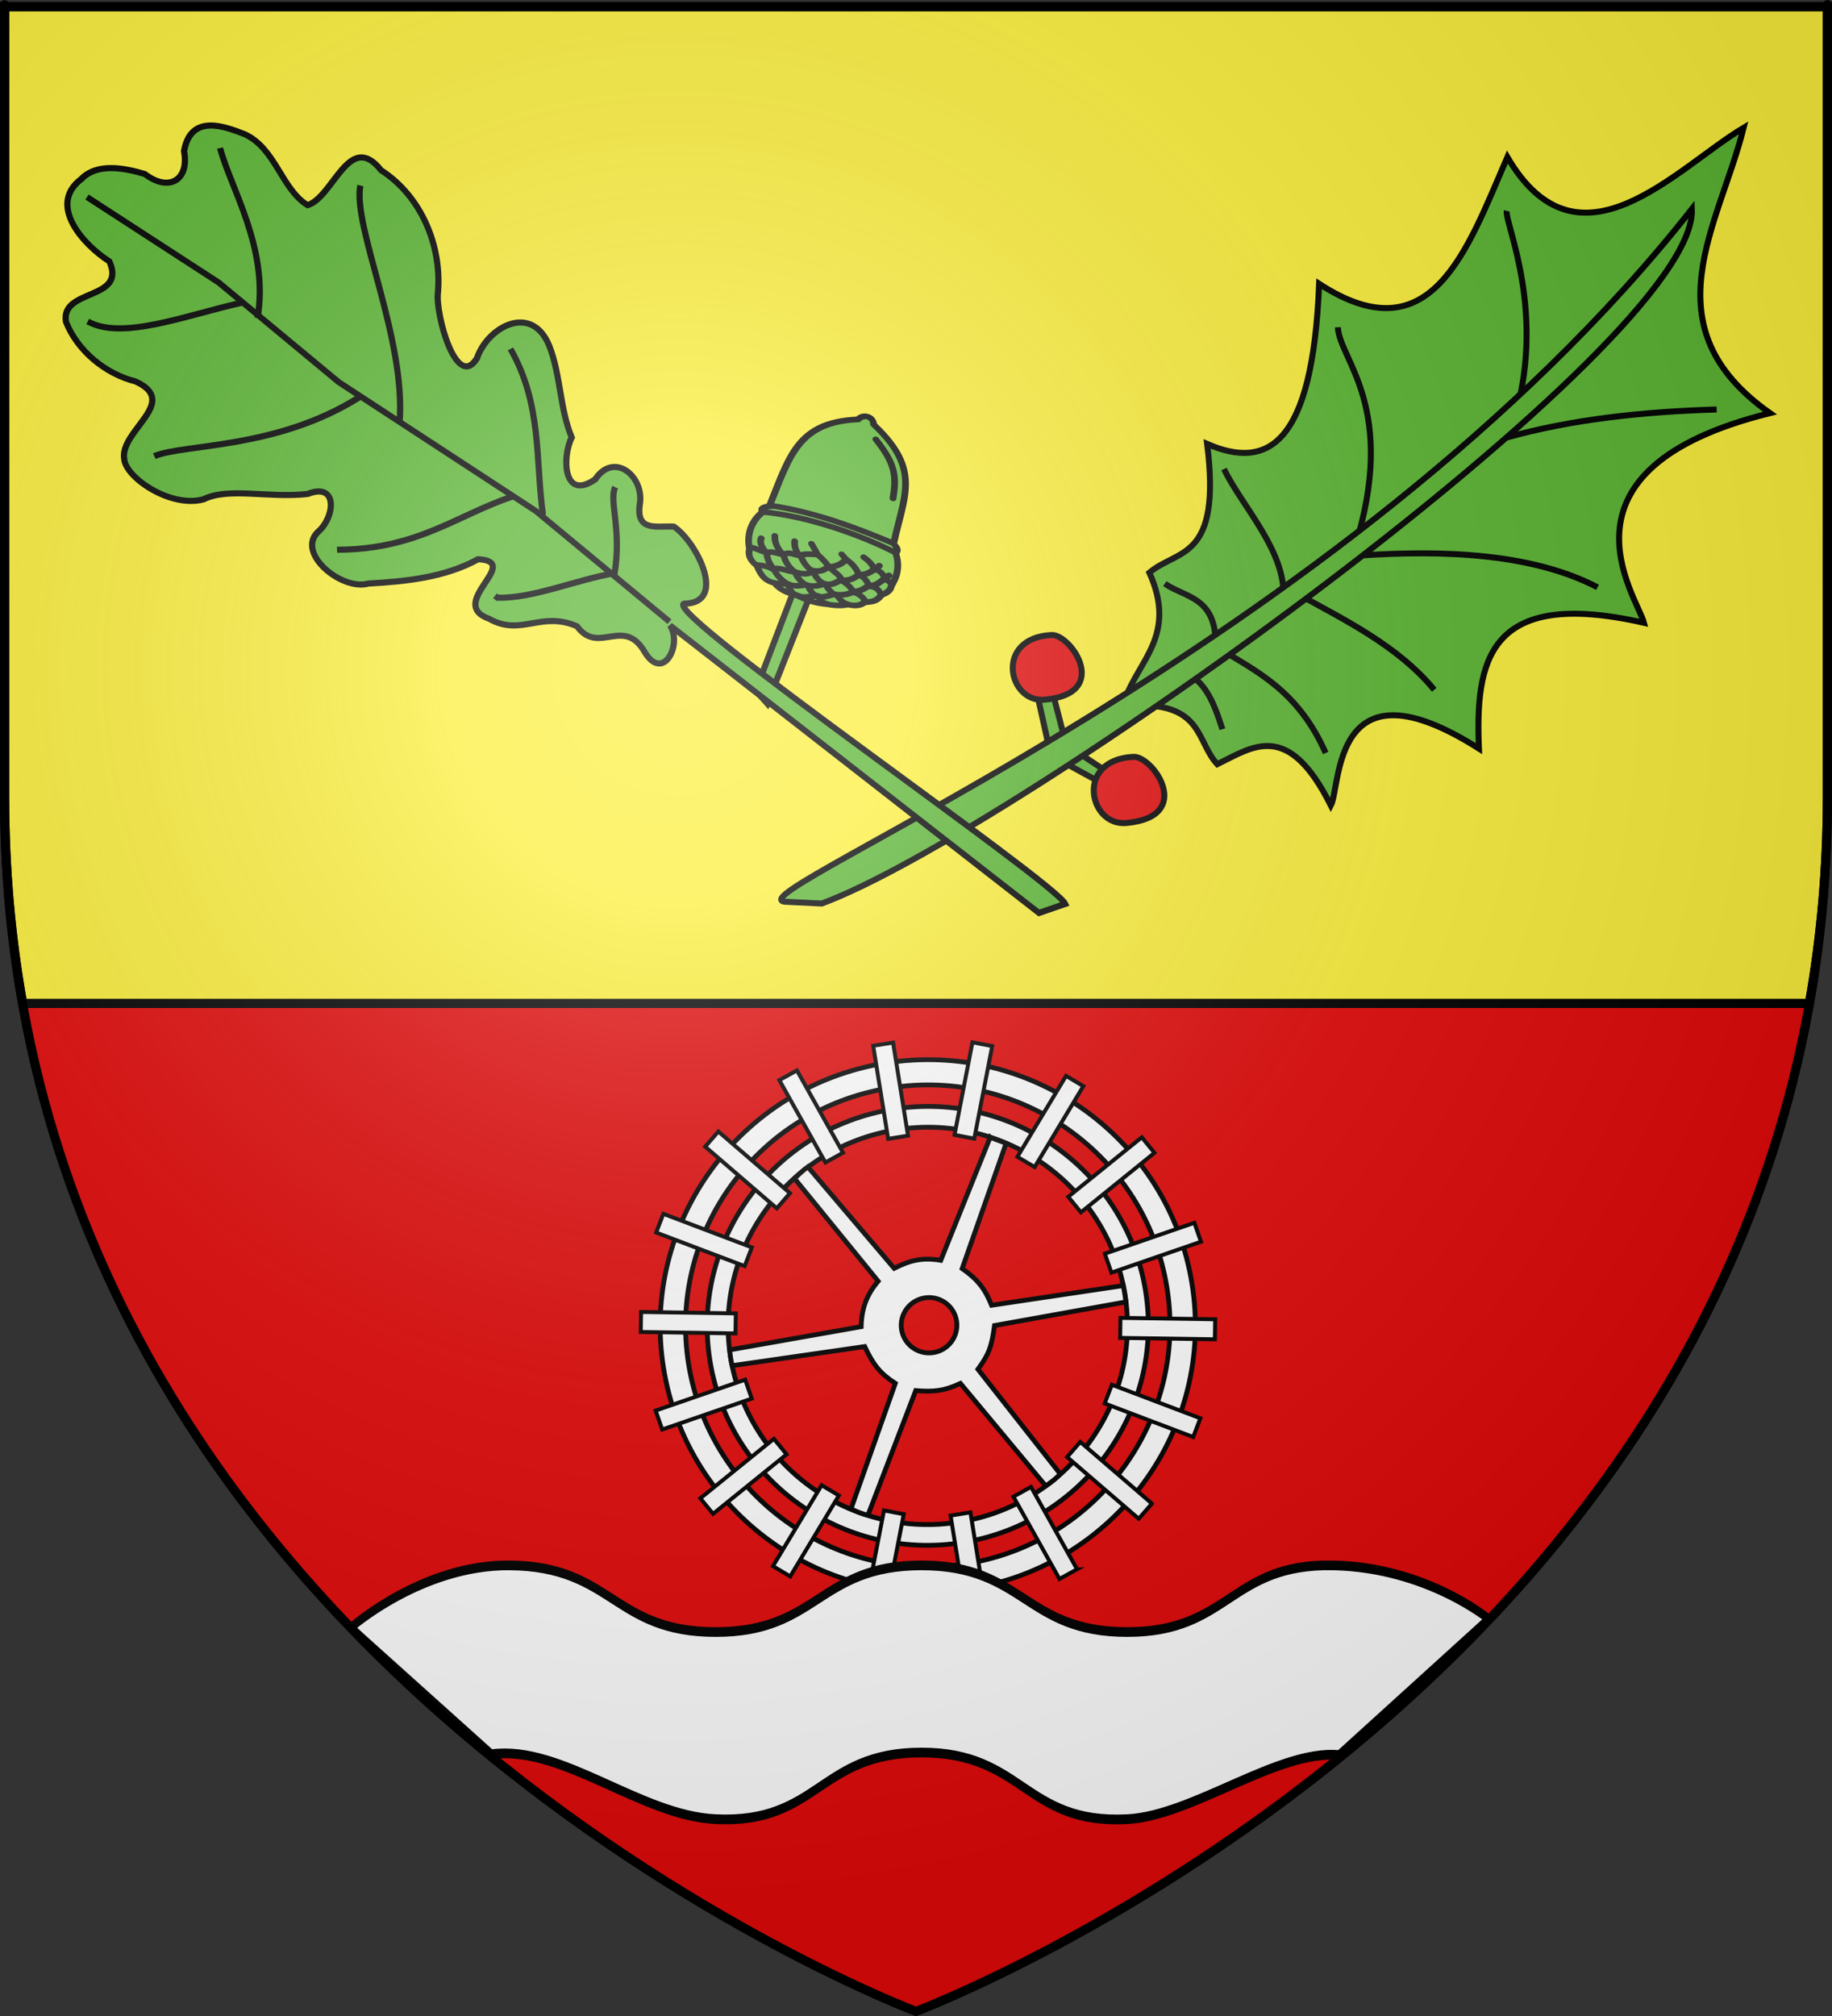 <?xml version="1.0" encoding="UTF-8" standalone="no"?>
<svg
   xmlns:dc="http://purl.org/dc/elements/1.1/"
   xmlns:cc="http://creativecommons.org/ns#"
   xmlns:rdf="http://www.w3.org/1999/02/22-rdf-syntax-ns#"
   xmlns:svg="http://www.w3.org/2000/svg"
   xmlns="http://www.w3.org/2000/svg"
   xmlns:xlink="http://www.w3.org/1999/xlink"
   xmlns:sodipodi="http://sodipodi.sourceforge.net/DTD/sodipodi-0.dtd"
   xmlns:inkscape="http://www.inkscape.org/namespaces/inkscape"
   height="660"
   width="600"
   version="1.0"
   id="svg2"
   sodipodi:version="0.32"
   inkscape:version="0.47 r22583"
   sodipodi:docname="Blason ville Fr Saint-Martin-du-Vivier (Seine-Maritime).svg"
   inkscape:export-filename="/Users/olivier/Desktop/Blason Rouge/Blason_Vide_3D.png"
   inkscape:export-xdpi="144"
   inkscape:export-ydpi="144"
   inkscape:output_extension="org.inkscape.output.svg.inkscape">
  <rect width="100%" height="100%" fill="#333333" stroke="none"/>
  <sodipodi:namedview
     inkscape:window-height="850"
     inkscape:window-width="1440"
     inkscape:pageshadow="2"
     inkscape:pageopacity="0.0"
     guidetolerance="10.0"
     gridtolerance="10.0"
     objecttolerance="10.0"
     borderopacity="1.0"
     bordercolor="#666666"
     pagecolor="#ffffff"
     id="base"
     showgrid="false"
     height="660px"
     inkscape:zoom="0.91363598"
     inkscape:cx="61.139261"
     inkscape:cy="329.99986"
     inkscape:window-x="-8"
     inkscape:window-y="-8"
     inkscape:current-layer="layer3"
     inkscape:window-maximized="1" />
  <desc
     id="desc4">Flag of Canton of Valais (Wallis)</desc>
  <defs
     id="defs6">
    <linearGradient
       id="linearGradient2893">
      <stop
         style="stop-color:white;stop-opacity:0.314;"
         offset="0"
         id="stop2895" />
      <stop
         id="stop2897"
         offset="0.19"
         style="stop-color:white;stop-opacity:0.251;" />
      <stop
         style="stop-color:#6b6b6b;stop-opacity:0.125;"
         offset="0.6"
         id="stop2901" />
      <stop
         style="stop-color:black;stop-opacity:0.125;"
         offset="1"
         id="stop2899" />
    </linearGradient>
    <radialGradient
       inkscape:collect="always"
       xlink:href="#linearGradient2893"
       id="radialGradient3163"
       gradientUnits="userSpaceOnUse"
       gradientTransform="matrix(1.353,0,0,1.349,-77.629,-85.747)"
       cx="221.445"
       cy="226.331"
       fx="221.445"
       fy="226.331"
       r="300" />
  </defs>
  <g
     inkscape:groupmode="layer"
     id="layer3"
     inkscape:label="Fond écu"
     style="display:inline"
     sodipodi:insensitive="true">
    <path
       id="path38488"
       style="fill:#e20909;fill-opacity:1;fill-rule:evenodd;stroke:none"
       d="m 300,658.5 c 0,0 298.5,-112.32 298.5,-397.772 0,-285.452 0,-258.552 0,-258.552 l -597,0 0,258.552 C 1.5,546.18 300,658.5 300,658.5 z" />
    <path
       id="path2783"
       style="fill:#fcef3c;fill-opacity:1;fill-rule:evenodd;stroke:#000000;stroke-width:3;stroke-linecap:butt;stroke-linejoin:miter;stroke-miterlimit:4;stroke-opacity:1;stroke-dasharray:none;marker-start:none;marker-mid:none;marker-end:none"
       d="m 1.5,2.156 0,258.562 c 0,23.785 2.107,46.365 5.906,67.781 l 585.188,0 c 3.799,-21.416 5.906,-43.997 5.906,-67.781 0,-285.452 0,-258.562 0,-258.562 L 1.5,2.156 z" />
    <g
       transform="matrix(0.519,-0.083,0.083,0.516,130.858,351.439)"
       style="fill:#ffffff;display:inline"
       id="g20343">
      <g
         transform="translate(-6.7447e-5,1.95097e-5)"
         id="g17277"
         style="fill:#ffffff">
        <path
           sodipodi:nodetypes="cccccccccc"
           d="m 299.98,41.65 c -92.03,0 -166.711,74.691 -166.711,166.731 0,92.04 74.681,166.73 166.711,166.73 92.031,0 166.75,-74.69 166.75,-166.73 0,-92.04 -74.719,-166.731 -166.75,-166.731 z m 0,15.809 c 83.307,0 150.943,67.606 150.943,150.922 0,83.315 -67.636,150.959 -150.943,150.959 -83.306,0 -150.904,-67.644 -150.904,-150.959 0,-83.316 67.598,-150.922 150.904,-150.922 z"
           style="fill:#ffffff;fill-opacity:1;stroke:#000000;stroke-width:3;stroke-linejoin:round;stroke-miterlimit:4;stroke-opacity:1;stroke-dasharray:none;display:inline"
           id="path5613" />
        <g
           transform="translate(7.76,0)"
           id="g15437"
           style="fill:#ffffff">
          <path
             sodipodi:nodetypes="cccccccccc"
             d="m 292.224,70.931 c -75.868,0 -137.434,61.573 -137.434,137.45 0,75.876 61.566,137.45 137.434,137.45 75.868,0 137.466,-61.574 137.466,-137.45 0,-75.877 -61.598,-137.45 -137.466,-137.45 z m 0,13.032 c 68.676,0 124.435,55.734 124.435,124.418 0,68.684 -55.759,124.448 -124.435,124.448 -68.676,0 -124.403,-55.764 -124.403,-124.448 0,-68.684 55.727,-124.418 124.403,-124.418 z"
             style="fill:#ffffff;fill-opacity:1;stroke:#000000;stroke-width:3;stroke-miterlimit:4;stroke-opacity:1;stroke-dasharray:none;display:inline"
             id="path3838" />
          <path
             sodipodi:nodetypes="ccccccccccccccccccccccccccsssc"
             d="m 349.281,97.969 -42.562,71.156 c -10.627,-3.608 -18.505,-3.207 -29.438,0.344 L 234.188,98.156 c -3.376,1.706 -6.46,3.908 -9.375,5.844 l 41.312,71.844 c -8.664,7.447 -12.948,15.591 -14.937,26.437 l -83.189,1.36 c -0.247,3.505 -0.292,6.847 -0.046,9.999 l 83.453,1.298 c 3.498,12.376 7.135,18.506 15.188,25.781 L 226.875,314 c 2.846,2 6.418,4.244 9.813,5.594 l 41.75,-72.375 c 10.475,2.601 17.437,3.15 28.187,-0.031 l 42.344,71.875 c 3.433,-1.631 6.413,-3.13 10.156,-5.907 l -40.312,-72.968 c 8.03,-8.089 10.593,-12.208 14.531,-25.407 l 83.219,-1.593 c 0.104,-3.157 0.039,-7.044 -0.032,-10.375 l -83,-0.875 c -2.204,-9.685 -5.13,-16.583 -14.468,-25.563 l 39.437,-73.156 -9.219,-5.25 z m -56.187,92.812 c 9.571,0 17.344,7.772 17.344,17.344 0,9.572 -7.773,17.344 -17.344,17.344 -9.572,0 -17.344,-7.772 -17.344,-17.344 0,-9.572 7.772,-17.344 17.344,-17.344 z"
             style="fill:#ffffff;fill-opacity:1;stroke:#000000;stroke-width:3;stroke-linejoin:miter;stroke-miterlimit:4;stroke-opacity:1;stroke-dasharray:none"
             id="path13656" />
        </g>
      </g>
      <g
         id="g20323"
         style="fill:#ffffff">
        <path
           d="m 294.131,29.731 12.539,0 0,59.039 -12.539,0 0,-59.039 z"
           style="fill:#ffffff;fill-opacity:1;fill-rule:evenodd;stroke:#000000;stroke-width:2.461;stroke-linecap:butt;stroke-linejoin:miter;stroke-miterlimit:4;stroke-opacity:1;stroke-dasharray:none;display:inline"
           id="path15451" />
        <path
           d="M 232.988,41.71 244.77,37.421 264.963,92.9 253.18,97.188 232.988,41.71 z"
           style="fill:#ffffff;fill-opacity:1;fill-rule:evenodd;stroke:#000000;stroke-width:2.461;stroke-linecap:butt;stroke-linejoin:miter;stroke-miterlimit:4;stroke-opacity:1;stroke-dasharray:none;display:inline"
           id="path16341" />
        <path
           d="m 180.788,75.505 9.606,-8.06 37.949,45.226 -9.605,8.06 -37.95,-45.226 z"
           style="fill:#ffffff;fill-opacity:1;fill-rule:evenodd;stroke:#000000;stroke-width:2.461;stroke-linecap:butt;stroke-linejoin:miter;stroke-miterlimit:4;stroke-opacity:1;stroke-dasharray:none;display:inline"
           id="path17230" />
        <path
           d="m 142.139,123.786 6.269,-10.859 51.129,29.519 -6.269,10.859 -51.129,-29.519 z"
           style="fill:#ffffff;fill-opacity:1;fill-rule:evenodd;stroke:#000000;stroke-width:2.461;stroke-linecap:butt;stroke-linejoin:miter;stroke-miterlimit:4;stroke-opacity:1;stroke-dasharray:none;display:inline"
           id="path17236" />
        <path
           d="m 122.817,183.765 2.177,-12.349 58.142,10.252 -2.177,12.349 -58.142,-10.252 z"
           style="fill:#ffffff;fill-opacity:1;fill-rule:evenodd;stroke:#000000;stroke-width:2.461;stroke-linecap:butt;stroke-linejoin:miter;stroke-miterlimit:4;stroke-opacity:1;stroke-dasharray:none;display:inline"
           id="path17303" />
        <path
           d="m 126.373,246.205 -2.177,-12.348 58.142,-10.252 2.177,12.348 -58.142,10.252 z"
           style="fill:#ffffff;fill-opacity:1;fill-rule:evenodd;stroke:#000000;stroke-width:2.461;stroke-linecap:butt;stroke-linejoin:miter;stroke-miterlimit:4;stroke-opacity:1;stroke-dasharray:none;display:inline"
           id="path17305" />
        <path
           d="m 149.299,303.402 -6.269,-10.859 51.129,-29.519 6.269,10.859 -51.129,29.519 z"
           style="fill:#ffffff;fill-opacity:1;fill-rule:evenodd;stroke:#000000;stroke-width:2.461;stroke-linecap:butt;stroke-linejoin:miter;stroke-miterlimit:4;stroke-opacity:1;stroke-dasharray:none;display:inline"
           id="path17307" />
        <path
           d="m 190.59,349.739 -9.605,-8.06 37.949,-45.227 9.605,8.06 -37.949,45.227 z"
           style="fill:#ffffff;fill-opacity:1;fill-rule:evenodd;stroke:#000000;stroke-width:2.461;stroke-linecap:butt;stroke-linejoin:miter;stroke-miterlimit:4;stroke-opacity:1;stroke-dasharray:none;display:inline"
           id="path17309" />
        <path
           d="m 246.39,377.982 -11.782,-4.288 20.192,-55.479 11.783,4.289 -20.193,55.478 z"
           style="fill:#ffffff;fill-opacity:1;fill-rule:evenodd;stroke:#000000;stroke-width:2.461;stroke-linecap:butt;stroke-linejoin:miter;stroke-miterlimit:4;stroke-opacity:1;stroke-dasharray:none;display:inline"
           id="path17311" />
        <path
           d="m 307.81,387.022 -12.539,0 0,-59.039 12.539,0 0,59.039 z"
           style="fill:#ffffff;fill-opacity:1;fill-rule:evenodd;stroke:#000000;stroke-width:2.461;stroke-linecap:butt;stroke-linejoin:miter;stroke-miterlimit:4;stroke-opacity:1;stroke-dasharray:none;display:inline"
           id="path17313" />
        <path
           d="m 367.773,373.694 -11.782,4.289 -20.193,-55.479 11.783,-4.289 20.192,55.479 z"
           style="fill:#ffffff;fill-opacity:1;fill-rule:evenodd;stroke:#000000;stroke-width:2.461;stroke-linecap:butt;stroke-linejoin:miter;stroke-miterlimit:4;stroke-opacity:1;stroke-dasharray:none;display:inline"
           id="path17315" />
        <path
           d="m 420.306,340.492 -9.605,8.059 -37.949,-45.226 9.605,-8.06 37.949,45.227 z"
           style="fill:#ffffff;fill-opacity:1;fill-rule:evenodd;stroke:#000000;stroke-width:2.461;stroke-linecap:butt;stroke-linejoin:miter;stroke-miterlimit:4;stroke-opacity:1;stroke-dasharray:none;display:inline"
           id="path17317" />
        <path
           d="m 458.569,292.543 -6.27,10.859 -51.129,-29.519 6.269,-10.859 51.13,29.519 z"
           style="fill:#ffffff;fill-opacity:1;fill-rule:evenodd;stroke:#000000;stroke-width:2.461;stroke-linecap:butt;stroke-linejoin:miter;stroke-miterlimit:4;stroke-opacity:1;stroke-dasharray:none;display:inline"
           id="path17319" />
        <path
           d="m 477.484,232.763 -2.177,12.348 -58.142,-10.252 2.177,-12.348 58.142,10.252 z"
           style="fill:#ffffff;fill-opacity:1;fill-rule:evenodd;stroke:#000000;stroke-width:2.461;stroke-linecap:butt;stroke-linejoin:miter;stroke-miterlimit:4;stroke-opacity:1;stroke-dasharray:none;display:inline"
           id="path17323" />
        <path
           d="m 474.218,171.02 2.177,12.349 -58.142,10.252 -2.177,-12.349 58.142,-10.252 z"
           style="fill:#ffffff;fill-opacity:1;fill-rule:evenodd;stroke:#000000;stroke-width:2.461;stroke-linecap:butt;stroke-linejoin:miter;stroke-miterlimit:4;stroke-opacity:1;stroke-dasharray:none;display:inline"
           id="path17325" />
        <path
           d="m 450.314,112.927 6.269,10.859 -51.129,29.519 -6.269,-10.859 51.129,-29.519 z"
           style="fill:#ffffff;fill-opacity:1;fill-rule:evenodd;stroke:#000000;stroke-width:2.461;stroke-linecap:butt;stroke-linejoin:miter;stroke-miterlimit:4;stroke-opacity:1;stroke-dasharray:none;display:inline"
           id="path17327" />
        <path
           d="m 409.81,67.445 9.605,8.06 -37.949,45.226 -9.605,-8.06 37.949,-45.226 z"
           style="fill:#ffffff;fill-opacity:1;fill-rule:evenodd;stroke:#000000;stroke-width:2.461;stroke-linecap:butt;stroke-linejoin:miter;stroke-miterlimit:4;stroke-opacity:1;display:inline"
           id="path17329" />
        <path
           d="m 355.535,37.421 11.783,4.288 -20.193,55.478 -11.783,-4.288 20.193,-55.478 z"
           style="fill:#ffffff;fill-opacity:1;fill-rule:evenodd;stroke:#000000;stroke-width:2.461;stroke-linecap:butt;stroke-linejoin:miter;stroke-miterlimit:4;stroke-opacity:1;stroke-dasharray:none;display:inline"
           id="path17331" />
      </g>
    </g>
    <g
       transform="matrix(0.627,0,0,1.058,113.899,341.048)"
       id="g8477">
      <g
         inkscape:label="Fond écu"
         style="display:inline"
         id="g8479">
        <path
           sodipodi:nodetypes="cccssscccsssc"
           d="m 84.719,162.031 c -46.074,-0.263 -83.134,19.282 -83.134,19.282 0,0 73.535,39.142 73.535,39.142 36.98,-2.858 77.649,19.001 117.068,20.108 53.68,1.507 53.759,-20.625 107.5,-20.625 53.74,0 53.799,22.258 107.468,20.625 34.061,-1.037 78.486,-21.537 110.523,-19.849 0,0 78.287,-42.1 78.287,-42.1 0,0 -32.375,-16.001 -81.341,-16.582 -53.738,-0.621 -53.729,20.625 -107.469,20.625 -53.74,0 -53.728,-20.625 -107.468,-20.625 -53.741,0 -53.76,20.625 -107.5,20.625 -53.741,0 -53.73,-20.318 -107.469,-20.625 z"
           style="fill:#ffffff;fill-opacity:1;fill-rule:evenodd;stroke:#000000;stroke-width:3;stroke-linecap:butt;stroke-linejoin:miter;stroke-miterlimit:4;stroke-opacity:1;stroke-dasharray:none;display:inline"
           id="path5631" />
      </g>
      <g
         sodipodi:insensitive="true"
         inkscape:label="Meubles"
         id="g8482" />
      <g
         inkscape:label="Reflet final"
         id="g8484" />
      <g
         inkscape:label="Contour final"
         id="g8486" />
    </g>
    <g
       id="g3953"
       transform="matrix(1.092,0,0,1.092,-36.498,-9.628)">
      <g
         style="fill:#5ab532;fill-opacity:1;stroke:#000000;stroke-width:1.62;stroke-miterlimit:4;stroke-opacity:1;stroke-dasharray:none"
         transform="matrix(1.098,0.165,-0.165,1.098,663.112,16.914)"
         id="g3035">
        <path
           style="fill:#5ab532;fill-opacity:1;stroke:#000000;stroke-width:1.62;stroke-linecap:butt;stroke-linejoin:miter;stroke-miterlimit:4;stroke-opacity:1;stroke-dasharray:none"
           d="m -252.46,232.552 -4.99,-12.914 3.229,-2.935 5.87,13.795 14.969,-11.74 c 2.171,-11.239 11.44,-19.403 1.468,-34.928 6.596,-7.551 18.854,-6.011 10.273,-36.689 16.986,4.529 28.291,-3.52 23.481,-47.255 32.866,14.997 38.118,-14.674 45.201,-41.385 23.989,29.757 45.584,-3.934 61.931,-17.317 -2.558,27.021 -17.839,56.923 18.491,75.139 -58.169,24.049 -28.13,54.338 -25.242,61.05 -43.329,-3.221 -43.477,17.237 -39.037,40.211 -43.07,-19.054 -35.313,15.487 -37.276,21.133 -14.882,-21.132 -23.164,-12.566 -31.993,-6.457 -6.425,-5.163 -6.215,-15.193 -23.187,-12.621 l -17.904,13.501 12.621,5.87 -0.881,3.229 -14.382,-5.283 -2.642,-4.403 z"
           id="path2852"
           sodipodi:nodetypes="ccccccccccccccccccccc" />
        <path
           style="fill:#5ab532;fill-opacity:1;stroke:#000000;stroke-width:1.62;stroke-linecap:butt;stroke-linejoin:miter;stroke-miterlimit:4;stroke-opacity:1;stroke-dasharray:none"
           d="m -140.926,130.117 c 5.361,-31.231 -10.317,-54.087 -10.03,-57.235"
           id="path2832"
           sodipodi:nodetypes="cc" />
        <path
           style="fill:#5ab532;fill-opacity:1;stroke:#000000;stroke-width:1.62;stroke-linecap:butt;stroke-linejoin:miter;stroke-miterlimit:4;stroke-opacity:1;stroke-dasharray:none"
           d="m -142,133.452 c 16.645,-7.462 35.309,-12.4 55.079,-15.956"
           id="path2834"
           sodipodi:nodetypes="cc" />
        <path
           style="fill:#5ab532;fill-opacity:1;stroke:#000000;stroke-width:1.62;stroke-linecap:butt;stroke-linejoin:miter;stroke-miterlimit:4;stroke-opacity:1;stroke-dasharray:none"
           d="m -178.603,171.294 c 17.345,-3.85 45.178,-9.058 66.992,-1.539"
           id="path2836"
           sodipodi:nodetypes="cc" />
        <path
           style="fill:#5ab532;fill-opacity:1;stroke:#000000;stroke-width:1.62;stroke-linecap:butt;stroke-linejoin:miter;stroke-miterlimit:4;stroke-opacity:1;stroke-dasharray:none"
           d="m -178.137,169.391 c 6.326,-39.634 -11.649,-50.095 -13.273,-58.646"
           id="path2838"
           sodipodi:nodetypes="cc" />
        <path
           style="fill:#5ab532;fill-opacity:1;stroke:#000000;stroke-width:1.62;stroke-linecap:butt;stroke-linejoin:miter;stroke-miterlimit:4;stroke-opacity:1;stroke-dasharray:none"
           d="m -211.269,200.625 c -1.819,-13.089 -9.945,-11.463 -16.082,-14.478"
           id="path2840"
           sodipodi:nodetypes="cc" />
        <path
           style="fill:#5ab532;fill-opacity:1;stroke:#000000;stroke-width:1.62;stroke-linecap:butt;stroke-linejoin:miter;stroke-miterlimit:4;stroke-opacity:1;stroke-dasharray:none"
           d="m -195.072,185.516 c -0.922,-12.675 -14.652,-22.971 -21.08,-32.341"
           id="path2842"
           sodipodi:nodetypes="cc" />
        <path
           style="fill:#5ab532;fill-opacity:1;stroke:#000000;stroke-width:1.62;stroke-linecap:butt;stroke-linejoin:miter;stroke-miterlimit:4;stroke-opacity:1;stroke-dasharray:none"
           d="m -190.343,183.965 c 11.973,4.514 27.781,9.386 39.226,19.717"
           id="path2844"
           sodipodi:nodetypes="cc" />
        <path
           style="fill:#5ab532;fill-opacity:1;stroke:#000000;stroke-width:1.62;stroke-linecap:butt;stroke-linejoin:miter;stroke-miterlimit:4;stroke-opacity:1;stroke-dasharray:none"
           d="m -210.003,201.378 c 11.251,4.733 22.678,8.238 32.421,23.532"
           id="path2848"
           sodipodi:nodetypes="cc" />
        <path
           style="fill:#5ab532;fill-opacity:1;stroke:#000000;stroke-width:1.62;stroke-linecap:butt;stroke-linejoin:miter;stroke-miterlimit:4;stroke-opacity:1;stroke-dasharray:none"
           d="m -217.738,209.078 c 5.01,2.195 7.668,5.579 11.614,13.627"
           id="path2850"
           sodipodi:nodetypes="cc" />
        <path
           style="fill:#5ab532;fill-opacity:1;stroke:#000000;stroke-width:1.62;stroke-linecap:butt;stroke-linejoin:miter;stroke-miterlimit:4;stroke-opacity:1;stroke-dasharray:none"
           d="m -306.135,285.33 c 0,0 -9.723,0.981 -9.723,0.981 -17.026,1.491 139.408,-89.901 214.262,-221.353 7.105,35.766 -157.13,194.31 -204.539,220.372 l 0,-3e-5 z"
           id="path2830"
           sodipodi:nodetypes="ccccc" />
        <path
           style="fill:#e20909;fill-opacity:1;stroke:#000000;stroke-width:1.62;stroke-linecap:butt;stroke-linejoin:miter;stroke-miterlimit:4;stroke-opacity:1;stroke-dasharray:none"
           d="m -255.556,204.408 c 5.096,-1.037 18.562,13.228 0.722,17.56 -9.601,2.331 -15.932,-14.465 -0.722,-17.56 z"
           id="path2854"
           sodipodi:nodetypes="css" />
        <path
           sodipodi:nodetypes="css"
           id="path2856"
           d="m -228.794,233.655 c 5.212,-1.061 18.981,13.527 0.738,17.957 -9.818,2.384 -16.292,-14.792 -0.738,-17.957 z"
           style="fill:#e20909;fill-opacity:1;stroke:#000000;stroke-width:1.62;stroke-linecap:butt;stroke-linejoin:miter;stroke-miterlimit:4;stroke-opacity:1;stroke-dasharray:none" />
      </g>
      <g
         transform="matrix(0.904,-0.186,0.186,0.904,17.058,46.698)"
         id="g3921">
        <path
           style="fill:#5ab532;fill-opacity:1;stroke:#000000;stroke-width:2;stroke-linecap:butt;stroke-linejoin:miter;stroke-miterlimit:4;stroke-opacity:1;stroke-dasharray:none"
           d="m 239.009,204.253 -18.057,28.317 2.873,4.925 20.109,-30.779 -4.925,-2.462 z"
           id="path3788"
           sodipodi:nodetypes="ccccc" />
        <g
           inkscape:label="Meubles"
           transform="matrix(1.04,0,0,1.04,-618.642,13.729)"
           style="fill:#5ab532;fill-opacity:1;stroke:#000000;stroke-width:1.923;stroke-miterlimit:4;stroke-opacity:1;stroke-dasharray:none;display:inline"
           id="layer5-1">
          <path
             sodipodi:end="6.2831853"
             sodipodi:start="1.357941"
             sodipodi:ry="4.7872343"
             sodipodi:rx="0"
             sodipodi:cx="-95.744682"
             sodipodi:cy="276.70212"
             sodipodi:type="arc"
             transform="translate(221.413,-9.886)"
             style="opacity:0.615;fill:#5ab532;fill-opacity:1;fill-rule:evenodd;stroke:#000000;stroke-width:1.923;stroke-linecap:round;stroke-linejoin:round;stroke-miterlimit:4;stroke-opacity:1;stroke-dasharray:none;stroke-dashoffset:0"
             id="path13306"
             d="m -95.745,281.381 a 0,4.787 0 1 1 0,-4.679 l 0,0 z" />
          <g
             transform="matrix(0.811,-0.655,0.689,0.843,-19.161,389.49)"
             style="fill:#5ab532;fill-opacity:1;stroke:#000000;stroke-width:1.805;stroke-miterlimit:4;stroke-opacity:1;stroke-dasharray:none"
             id="g6540">
            <g
               id="g3760"
               style="stroke:#000000;stroke-width:1.805;stroke-miterlimit:4;stroke-opacity:1;stroke-dasharray:none">
              <path
                 id="path5639"
                 style="fill:#5ab532;fill-opacity:1;fill-rule:evenodd;stroke:#000000;stroke-width:1.923;stroke-linecap:butt;stroke-linejoin:miter;stroke-miterlimit:4;stroke-opacity:1;stroke-dasharray:none;display:inline"
                 d="m 813.19,250.207 0,0 z"
                 inkscape:connector-curvature="0"
                 transform="matrix(0.743,0.578,-0.607,0.714,250.63,-267.219)" />
              <path
                 id="path3863"
                 style="fill:#5ab532;fill-opacity:1;fill-rule:evenodd;stroke:#000000;stroke-width:1.805;stroke-linecap:butt;stroke-linejoin:miter;stroke-miterlimit:4;stroke-opacity:1;stroke-dasharray:none"
                 d="m 713.92,106.309 c -12.439,-2.795 -14.853,12.412 -13.806,21.256 -5.795,11.033 -15.447,-5.96 -22.235,1.36 -4.576,7.796 -4.69,18.17 -0.729,26.288 3.827,13.902 -14.631,5.336 -20.279,11.766 -3.882,3.794 -2.551,19.147 5.746,24.806 7.578,3.268 12.455,14.158 20.932,22.105 8.695,4.618 -0.334,10.382 -6.966,9.182 -9.092,-0.855 -9.098,16.144 -2.394,20.585 7.653,8.011 15.911,15.876 26.423,19.9 7.983,10.482 -16.378,0.843 -11.768,13.297 1.891,10.446 11.647,9.913 14.885,20.846 -2.809,10.182 11.436,8.349 6.719,19.93 -3.335,9.393 9.049,6.707 11.065,0.525 l 2.923,134.181 7.07,4.165 c 3.2,-6.324 -8.437,-143.201 -2.249,-139.152 8.388,9.574 16.706,-8.525 15.962,-16.34 -2.963,-3.905 -8.458,-7.41 -1.358,-11.576 7.506,-4.028 7.639,-15.456 -2.559,-14.483 -11.229,-3.092 -1.056,-11.461 5.328,-12.847 4.455,-7.952 12.319,-13.69 17.008,-21.601 6.786,-11.726 -7.075,-17.223 -16.526,-13.826 -11.66,1.479 2.603,-17.569 7.993,-20.689 11.383,-7.516 19.181,-21.007 17.588,-34.844 3.381,-14.408 -15.315,-5.623 -22.013,-9.912 -1.215,-8.713 7.131,-17.367 4.607,-26.854 -1.873,-5.451 -5.148,-15.877 -15.408,-10.377 -5.703,6.497 -12.465,4.169 -12.734,-4.512 -2.47,-5.64 -6.336,-12.641 -13.223,-13.182 l 5e-5,5e-5 z"
                 sodipodi:nodetypes="ccccccccccccccccccccccccccccccc"
                 inkscape:connector-curvature="0" />
              <path
                 id="path4752"
                 style="fill:#5ab532;fill-opacity:1;fill-rule:evenodd;stroke:#000000;stroke-width:1.805;stroke-linecap:butt;stroke-linejoin:miter;stroke-miterlimit:4;stroke-opacity:1;stroke-dasharray:none"
                 d="m 722.277,317.364 0.457,-49.797 -7.31,-67.157 0.457,-44.771 -5.025,-44.771"
                 inkscape:connector-curvature="0" />
              <path
                 id="path5641"
                 style="fill:none;stroke:#000000;stroke-width:1.805;stroke-linecap:butt;stroke-linejoin:miter;stroke-miterlimit:4;stroke-opacity:1;stroke-dasharray:none"
                 d="m 743.292,280.816 c -4.371,1.021 -8.452,9.061 -20.101,15.533 -9.04,-7.469 -21.361,-13.464 -27.868,-21.472 l 0,0 0,-0.914"
                 sodipodi:nodetypes="ccccc"
                 inkscape:connector-curvature="0" />
              <path
                 id="path5643"
                 style="fill:#5ab532;fill-opacity:1;fill-rule:evenodd;stroke:#000000;stroke-width:1.805;stroke-linecap:butt;stroke-linejoin:miter;stroke-miterlimit:4;stroke-opacity:1;stroke-dasharray:none"
                 d="m 723.191,269.852 c 11.373,-11.786 25.448,-20.195 32.436,-37.462"
                 sodipodi:nodetypes="cc"
                 inkscape:connector-curvature="0" />
              <path
                 id="path5645"
                 style="fill:#5ab532;fill-opacity:1;fill-rule:evenodd;stroke:#000000;stroke-width:1.805;stroke-linecap:butt;stroke-linejoin:miter;stroke-miterlimit:4;stroke-opacity:1;stroke-dasharray:none"
                 d="m 721.82,259.801 c -15.228,-9.11 -30.456,-11.486 -45.685,-29.238"
                 sodipodi:nodetypes="cc"
                 inkscape:connector-curvature="0" />
              <path
                 id="path5647"
                 style="fill:#5ab532;fill-opacity:1;fill-rule:evenodd;stroke:#000000;stroke-width:1.805;stroke-linecap:butt;stroke-linejoin:miter;stroke-miterlimit:4;stroke-opacity:1;stroke-dasharray:none"
                 d="m 717.252,221.426 c 20.962,-13.759 36.834,-46.312 47.969,-52.081"
                 sodipodi:nodetypes="cc"
                 inkscape:connector-curvature="0" />
              <path
                 id="path5649"
                 style="fill:#5ab532;fill-opacity:1;fill-rule:evenodd;stroke:#000000;stroke-width:1.805;stroke-linecap:butt;stroke-linejoin:miter;stroke-miterlimit:4;stroke-opacity:1;stroke-dasharray:none"
                 d="m 715.881,207.72 c -27.793,-8.775 -44.004,-30.382 -52.538,-34.721"
                 sodipodi:nodetypes="cc"
                 inkscape:connector-curvature="0" />
              <path
                 id="path5651"
                 style="fill:#5ab532;fill-opacity:1;fill-rule:evenodd;stroke:#000000;stroke-width:1.805;stroke-linecap:butt;stroke-linejoin:miter;stroke-miterlimit:4;stroke-opacity:1;stroke-dasharray:none"
                 d="m 714.968,170.715 c 18.331,-9.981 25.064,-29.614 32.436,-39.289"
                 sodipodi:nodetypes="cc"
                 inkscape:connector-curvature="0" />
              <path
                 id="path5653"
                 style="fill:#5ab532;fill-opacity:1;fill-rule:evenodd;stroke:#000000;stroke-width:1.805;stroke-linecap:butt;stroke-linejoin:miter;stroke-miterlimit:4;stroke-opacity:1;stroke-dasharray:none"
                 d="m 715.424,164.32 c -13.318,-9.983 -31.309,-19.498 -33.35,-30.609"
                 sodipodi:nodetypes="cc"
                 inkscape:connector-curvature="0" />
            </g>
          </g>
        </g>
        <g
           id="g3772"
           transform="matrix(-1.041,0.664,0.664,1.041,-301.111,121.155)"
           style="stroke:#000000;stroke-width:1.62;stroke-miterlimit:4;stroke-opacity:1;stroke-dasharray:none">
          <path
             id="path3534-8"
             style="fill:#5ab532;fill-opacity:1;fill-rule:evenodd;stroke:#000000;stroke-width:6.013;stroke-linecap:butt;stroke-linejoin:miter;stroke-miterlimit:4;stroke-opacity:1;stroke-dasharray:none;display:inline"
             transform="matrix(-0.146,0.26,-0.212,-0.119,-291.566,265.561)"
             d="m 101.877,164.944 c 6.294,65.601 0.183,107.462 54.333,130.312 3.382,7.742 12.137,7.847 14.515,-0.449 58.617,-36.055 40.222,-72.165 48.918,-139.56 l -117.766,9.697 z"
             inkscape:connector-curvature="0" />
          <path
             id="path3536-5"
             style="fill:#5ab532;fill-opacity:1;fill-rule:evenodd;stroke:#000000;stroke-width:6.013;stroke-linecap:butt;stroke-linejoin:miter;stroke-miterlimit:4;stroke-opacity:1;stroke-dasharray:none;display:inline"
             transform="matrix(-0.146,0.26,-0.212,-0.119,-291.566,265.561)"
             d="m 104.485,177.96 15.822,2.435 84.248,-3.93 10.907,-0.423 c 10.493,-10.312 14.965,-26.971 10.652,-42.549 0.816,-5.052 -1.65,-9.379 -6.068,-13.146 -1.89,-7.847 -6.529,-10.485 -12.264,-12.472 -3.339,-6.558 -9.155,-7.304 -14.056,-7.944 -4.215,-3.118 -10.766,-5.148 -18.352,-6.162 -8.454,-2.203 -18.425,-2.251 -28.105,0.386 -8.39,-1.136 -15.524,1.109 -20.735,5.561 -9.621,-0.281 -13.23,4.016 -19.336,12.672 -6.242,2.905 -10.114,7.742 -10.303,15.078 -6.978,15.852 -5.619,35.242 7.59,50.495 z"
             inkscape:connector-curvature="0" />
          <path
             id="path3538-7"
             style="fill:none;stroke:#000000;stroke-width:6.013;stroke-linecap:round;stroke-linejoin:miter;stroke-miterlimit:4;stroke-opacity:1;stroke-dasharray:none;display:inline"
             transform="matrix(-0.146,0.26,-0.212,-0.119,-291.566,265.561)"
             d="m 211.077,150.11 c -4.836,-7.806 -7.917,-13.662 -15.063,-15.661 -3.277,-4.846 -5.732,-9.373 -14.002,-11.213 -3.167,-3.157 -5.961,-9.019 -13.19,-8.686 -1.122,-1.029 -5.521,-6.891 -15.785,-7.3 -5.589,-3.517 -9.594,-5.017 -15.657,-4.527 -3.123,-1.438 -8.95,-2.519 -10.016,-2.816"
             inkscape:connector-curvature="0" />
          <path
             id="path3540-6"
             style="fill:#5ab532;fill-opacity:1;fill-rule:evenodd;stroke:#000000;stroke-width:6.013;stroke-linecap:butt;stroke-linejoin:miter;stroke-miterlimit:4;stroke-opacity:1;stroke-dasharray:none;display:inline"
             transform="matrix(-0.146,0.26,-0.212,-0.119,-291.566,265.561)"
             d="m 98.61,169.858 c -5.187,4.375 7.672,10.265 11.344,10.096 35.813,5.313 70.95,2.527 106.869,-2.335 4.796,-2.971 6.761,-5.737 4.792,-9.15 -34.804,8.023 -84.9,10.83 -123.004,1.388 z"
             inkscape:connector-curvature="0" />
          <path
             id="path3542-1"
             style="fill:#5ab532;fill-opacity:1;fill-rule:evenodd;stroke:#000000;stroke-width:6.013;stroke-linecap:round;stroke-linejoin:miter;stroke-miterlimit:4;stroke-opacity:1;stroke-dasharray:none;display:inline"
             transform="matrix(-0.146,0.26,-0.212,-0.119,-291.566,265.561)"
             d="m 176.343,280.009 c 21.084,-18.332 26.907,-29.916 29.288,-55.947"
             inkscape:connector-curvature="0" />
          <path
             id="path3544-8"
             style="fill:none;stroke:#000000;stroke-width:6.013;stroke-linecap:round;stroke-linejoin:miter;stroke-miterlimit:4;stroke-opacity:1;stroke-dasharray:none;display:inline"
             transform="matrix(-0.146,0.26,-0.212,-0.119,-291.566,265.561)"
             d="m 148.117,151.893 c 2.823,-3.004 5.259,-6.358 7.882,-9.41 3.446,-1.781 7.215,-4.235 12.61,-8.99 5.135,-4.004 12.746,-5.465 14.162,-10.586 7.192,-1.76 10.716,-5.704 13.5,-8.332 7.225,-0.307 9.852,-3.883 12.917,-6.364"
             inkscape:connector-curvature="0" />
          <path
             id="path3546-9"
             style="fill:none;stroke:#000000;stroke-width:6.013;stroke-linecap:round;stroke-linejoin:miter;stroke-miterlimit:4;stroke-opacity:1;stroke-dasharray:none;display:inline"
             transform="matrix(-0.146,0.26,-0.212,-0.119,-291.566,265.561)"
             d="m 176.335,150.282 c 1.718,-1.369 3.408,-2.742 5.083,-4.113 6.989,-2.261 11.173,-6.924 14.817,-11.942 7.159,-1.375 8.824,-5.982 12.17,-8.458 4.801,1.009 8.193,-0.297 11.57,-5.539"
             inkscape:connector-curvature="0" />
          <path
             id="path3548-2"
             style="fill:none;stroke:#000000;stroke-width:6.013;stroke-linecap:round;stroke-linejoin:miter;stroke-miterlimit:4;stroke-opacity:1;stroke-dasharray:none;display:inline"
             transform="matrix(-0.146,0.26,-0.212,-0.119,-291.566,265.561)"
             d="m 195.655,154.047 c 6.457,-2.689 9.594,-5.482 11.842,-9.494 5.053,0.989 8.949,-1.615 11.942,-7.14 3.547,0.136 3.967,-1.517 7.151,-2.677"
             inkscape:connector-curvature="0" />
          <path
             id="path3550-7"
             style="fill:none;stroke:#000000;stroke-width:6.013;stroke-linecap:round;stroke-linejoin:round;stroke-miterlimit:4;stroke-opacity:1;stroke-dasharray:none;display:inline"
             transform="matrix(-0.146,0.26,-0.212,-0.119,-291.566,265.561)"
             d="m 133.203,149.375 c 0.634,-3.829 2.614,-10.508 8.544,-13.371 3.68,-4.778 6.937,-9.677 14.871,-12.442 3.487,-5.169 7.626,-8.594 12.715,-9.316 3.852,-3.53 7.329,-7.437 13.859,-8.479 2.882,-2.578 5.62,-5.541 10.638,-5.339"
             inkscape:connector-curvature="0" />
          <path
             id="path3552-9"
             style="fill:none;stroke:#000000;stroke-width:6.013;stroke-linecap:round;stroke-linejoin:round;stroke-miterlimit:4;stroke-opacity:1;stroke-dasharray:none;display:inline"
             transform="matrix(-0.146,0.26,-0.212,-0.119,-291.566,265.561)"
             d="m 115.119,148.805 c 1.357,-7.811 6.413,-13.177 12.187,-17.36 3.857,-7.777 8.686,-11.489 14.208,-14.209 1.513,-3.371 8.554,-10.116 13.665,-9.429 3.855,-5.832 8.48,-9.36 11.828,-7.968 2.367,-3.855 5.064,-5.72 9.407,-5.441"
             inkscape:connector-curvature="0" />
          <path
             id="path3554-5"
             style="fill:none;stroke:#000000;stroke-width:6.013;stroke-linecap:round;stroke-linejoin:miter;stroke-miterlimit:4;stroke-opacity:1;stroke-dasharray:none;display:inline"
             transform="matrix(-0.146,0.26,-0.212,-0.119,-291.566,265.561)"
             d="m 104.23,142.211 c -0.811,-4.877 2.865,-9.502 8.423,-13.919 1.647,-5.556 4.866,-10.593 10.762,-14.726 2.266,-5.283 12.24,-10.591 15.204,-10.681 1.273,-4.174 5.997,-9.969 11.691,-8.879"
             inkscape:connector-curvature="0" />
          <path
             id="path3556-4"
             style="fill:none;stroke:#000000;stroke-width:6.013;stroke-linecap:round;stroke-linejoin:miter;stroke-miterlimit:4;stroke-opacity:1;stroke-dasharray:none;display:inline"
             transform="matrix(-0.146,0.26,-0.212,-0.119,-291.566,265.561)"
             d="m 221.648,143.003 c -0.951,-1.576 -2.356,-3.38 -3.238,-4.97 -3.024,-5.457 -5.818,-10.79 -11.155,-11.472 -3.522,-5.71 -6.741,-9.634 -11.593,-11.264 -1.309,-2.278 -7.219,-7.746 -15.832,-8.826 -4.778,-3.494 -9.03,-7.842 -13.588,-6.686 -6.214,-2.734 -10.513,-6.917 -17.276,-5.905"
             inkscape:connector-curvature="0" />
          <path
             id="path3558-3"
             style="fill:none;stroke:#000000;stroke-width:6.013;stroke-linecap:round;stroke-linejoin:miter;stroke-miterlimit:4;stroke-opacity:1;stroke-dasharray:none;display:inline"
             transform="matrix(-0.146,0.26,-0.212,-0.119,-291.566,265.561)"
             d="m 181.533,146.453 c -2.811,-5.744 -6.148,-10.809 -13.411,-13.32 -2.508,-3.889 -4.682,-7.686 -12.037,-8.634 -2.145,-5.15 -7.241,-7.185 -14.636,-6.805 -6.749,-2.199 -16.387,0.55 -19.325,-4.215 -7.736,2.125 -11.356,0.271 -15.543,-0.537"
             inkscape:connector-curvature="0" />
          <path
             id="path3560-1"
             style="fill:none;stroke:#000000;stroke-width:6.013;stroke-linecap:round;stroke-linejoin:miter;stroke-miterlimit:4;stroke-opacity:1;stroke-dasharray:none;display:inline"
             transform="matrix(-0.146,0.26,-0.212,-0.119,-291.566,265.561)"
             d="m 96.518,129.134 c 2.856,1.297 9.081,-0.079 15.948,-0.558 3.978,4.414 10.632,2.234 15.123,3.605 3.167,4.676 7.026,3.016 13.218,3.721 4.568,4.292 10.62,5.293 14.315,6.475"
             inkscape:connector-curvature="0" />
        </g>
      </g>
    </g>
  </g>
  <g
     inkscape:groupmode="layer"
     id="layer4"
     inkscape:label="Meubles"
     style="display:inline"
     sodipodi:insensitive="true">
    <g
       id="g6475"
       inkscape:label="Calque 1"
       transform="translate(-62.857,-493.791)"
       style="opacity:1">
      <g
         transform="translate(62.857,493.791)"
         style="opacity:1;display:inline"
         id="g6477">
        <g
           id="g5810" />
        <g
           id="g6515">
          <rect
             id="rect4923"
             style="opacity:1;fill:none;fill-opacity:1;fill-rule:nonzero;stroke:none;stroke-width:7.56;stroke-linecap:round;stroke-linejoin:round;stroke-miterlimit:4;stroke-dasharray:none;stroke-opacity:1;display:inline"
             y="3.375078e-14"
             x="0"
             height="660"
             width="600" />
        </g>
      </g>
      <rect
         y="686.648"
         x="314.286"
         height="45.714"
         width="0"
         id="rect4632"
         style="fill:#ff0000;fill-opacity:1;stroke-width:5.394;stroke-miterlimit:4;stroke-dasharray:none" />
    </g>
  </g>
  <g
     inkscape:groupmode="layer"
     id="layer2"
     inkscape:label="Reflet final"
     sodipodi:insensitive="true"
     style="display:inline">
    <path
       sodipodi:nodetypes="cccccc"
       d="M 300,658.5 C 300,658.5 598.5,546.18 598.5,260.728 C 598.5,-24.723 598.5,2.176 598.5,2.176 L 1.5,2.176 L 1.5,260.728 C 1.5,546.18 300,658.5 300,658.5 z"
       style="opacity:1;fill:url(#radialGradient3163);fill-opacity:1;fill-rule:evenodd;stroke:none;stroke-width:1px;stroke-linecap:butt;stroke-linejoin:miter;stroke-opacity:1"
       id="path2875"
       inkscape:export-xdpi="144"
       inkscape:export-ydpi="144" />
  </g>
  <g
     inkscape:groupmode="layer"
     id="layer1"
     inkscape:label="Contour final"
     sodipodi:insensitive="true"
     style="display:inline">
    <path
       sodipodi:nodetypes="cccccc"
       d="M 300,658.5 C 300,658.5 1.5,546.18 1.5,260.728 C 1.5,-24.723 1.5,2.176 1.5,2.176 L 598.5,2.176 L 598.5,260.728 C 598.5,546.18 300,658.5 300,658.5 z"
       style="opacity:1;fill:none;fill-opacity:1;fill-rule:evenodd;stroke:#000000;stroke-width:3;stroke-linecap:butt;stroke-linejoin:miter;stroke-miterlimit:4;stroke-dasharray:none;stroke-opacity:1"
       id="path1411"
       inkscape:export-xdpi="144"
       inkscape:export-ydpi="144" />
  </g>
</svg>
